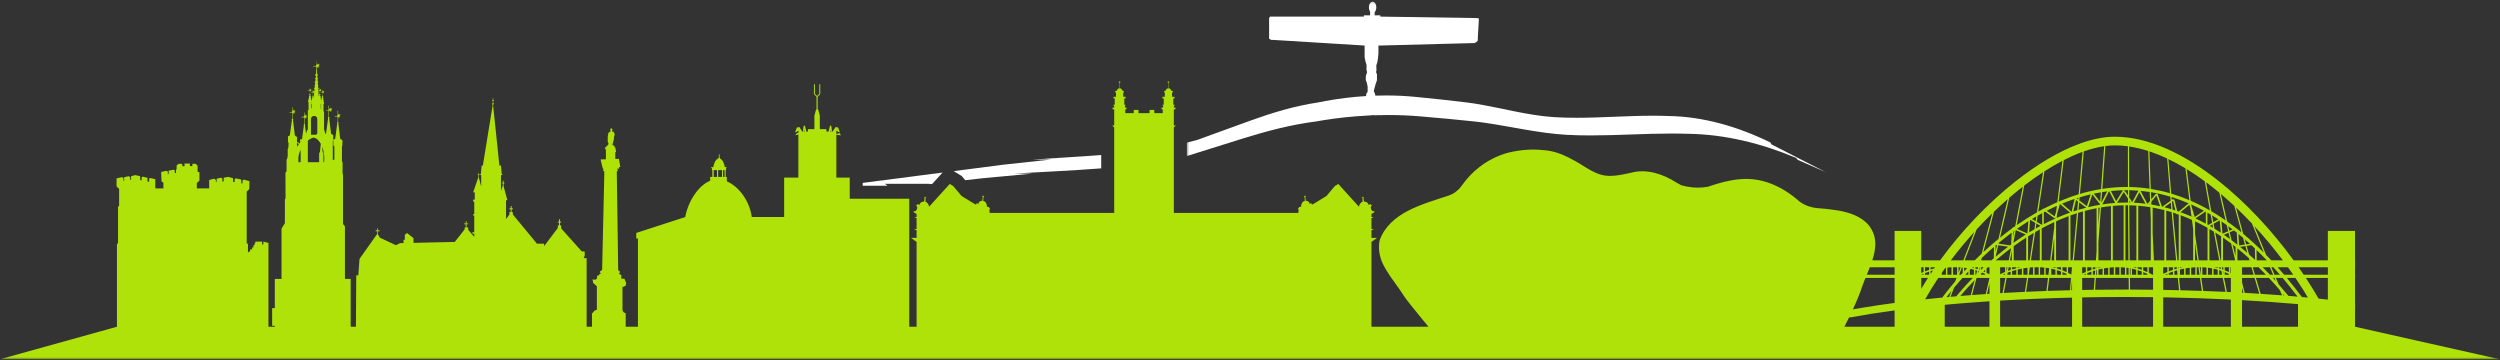 <?xml version="1.0" encoding="UTF-8" standalone="no"?>
<svg width="1083px" height="156px" viewBox="0 0 1083 156" version="1.1" xmlns="http://www.w3.org/2000/svg" xmlns:xlink="http://www.w3.org/1999/xlink">
    <rect x="0" y="0" width="1083" height="156" fill="#333333" stroke="none"/>
    <!-- Generator: Sketch 39.1 (31720) - http://www.bohemiancoding.com/sketch -->
    <title>Page 1</title>
    <desc>Created with Sketch.</desc>
    <defs>
        <polygon id="path-1" points="1082.818 130.43 1082.818 0.4 0 0.4 8.5832672e-20 130.43 1082.818 130.43"></polygon>
        <polygon id="path-3" points="277.413 0.191 0.431 0.191 0.431 74.171 277.413 74.171 277.413 0.191"></polygon>
    </defs>
    <g id="Page-1" stroke="none" stroke-width="1" fill="none" fill-rule="evenodd">
        <g>
            <g id="Group-3" transform="translate(0, 25.19)">
                <mask id="mask-2" fill="white">
                    <use xlink:href="#path-1"></use>
                </mask>
                <g id="Clip-2"></g>
                <path d="M129.183,36.958 C129.297,37.047 129.364,37.191 129.431,37.323 C129.152,37.655 128.88,38.002 128.654,38.357 L128.63,36.847 C128.824,36.833 129.016,36.829 129.183,36.958 L129.183,36.958 Z M130.141,39.921 C130.169,39.863 130.198,39.806 130.227,39.751 L130.227,45.074 L129.286,45.074 L129.286,43.319 C129.271,42.144 129.62,40.992 130.141,39.921 L130.141,39.921 Z M133.353,35.754 C134.118,35.11 134.95,34.611 135.794,34.417 C137.036,34.586 138.142,35.615 138.97,37.103 L138.566,40.917 L138.249,40.917 L138.249,45.074 L133.353,45.074 L133.353,35.754 Z M134.709,26.166 L135.012,25.481 L135.677,25.065 L136.257,25.065 L136.893,25.203 L137.281,25.702 L137.447,26.27 L137.447,32.627 C137.292,32.816 137.139,32.999 137.004,33.171 L134.709,33.171 L134.709,26.166 Z M134.709,19.841 L134.709,19.065 L134.764,19.065 L134.764,19.176 L134.85,19.176 L134.709,19.841 L134.957,19.841 L134.957,21.721 L134.709,21.707 L134.709,19.841 Z M134.957,18.4 L134.957,18.316 L135.033,18.316 L134.92,18.845 L134.845,18.4 L134.957,18.4 Z M135.854,17.457 L135.85,17.499 L135.843,17.457 L135.854,17.457 Z M135.618,14.999 L135.931,15.31 L135.79,14.805 C135.79,14.805 135.959,14.927 136.101,15.041 L135.884,17.167 L135.794,17.167 L135.696,16.584 L135.898,16.584 L135.898,16.376 L135.661,16.376 L135.618,16.118 L135.618,14.999 Z M136.135,14.695 L136.112,14.937 C136.048,14.821 135.993,14.715 135.993,14.715 L136.135,14.695 Z M136.178,14.279 L136.146,14.602 L135.993,14.53 L136.178,14.279 Z M138.175,16.682 L138.132,16.885 L138.116,16.682 L138.175,16.682 Z M138.436,14.11 L138.474,14.148 L138.474,15.276 L138.405,15.601 L138.194,15.601 L138.194,15.808 L138.361,15.808 L138.237,16.39 L138.095,16.39 L137.929,14.11 L138.436,14.11 Z M138.955,19.841 L139.097,19.841 L139.097,21.952 L138.955,21.945 L138.955,19.841 Z M138.955,19.176 L138.99,19.176 L138.955,19.342 L138.955,19.176 Z M139.154,18.4 L139.12,18.566 L139.091,18.4 L139.154,18.4 Z M140.406,45.074 L140.103,45.074 L140.103,40.917 L139.811,40.917 L139.517,38.251 C140.325,40.238 140.698,42.731 140.406,45.074 L140.406,45.074 Z M309.176,51.456 L310.599,51.456 L310.599,48.513 L309.176,48.513 L309.176,51.456 Z M311.106,51.456 L312.769,51.456 L312.769,48.513 L311.106,48.513 L311.106,51.456 Z M313.199,51.456 L313.877,51.456 L313.877,48.513 L313.199,48.513 L313.199,51.456 Z M348.451,31.162 L348.522,31.827 L348.064,31.827 L348.451,31.162 Z M359.798,31.162 L360.186,31.827 L359.725,31.827 L359.798,31.162 Z M801.008,112.31 L801.518,112.31 C807.406,111.218 813.838,110.206 820.741,109.286 L820.741,116.353 L798.991,116.353 C799.665,115.023 800.34,113.677 801.008,112.31 L801.008,112.31 Z M804.978,103.547 C805.361,102.606 805.732,101.658 806.086,100.706 C806.63,98.91 807.356,97.072 808.121,95.211 L820.741,95.211 L820.741,106.041 C815.93,106.677 811.338,107.358 806.995,108.08 C805.521,108.326 804.083,108.577 802.667,108.831 C803.472,107.094 804.249,105.333 804.978,103.547 L804.978,103.547 Z M810.008,90.585 L820.741,90.585 L820.741,93.824 L808.695,93.824 C809.139,92.749 809.588,91.667 810.008,90.585 L810.008,90.585 Z M832.283,95.211 L835.198,95.211 C835.107,95.349 835.015,95.486 834.927,95.623 C834.015,97.047 833.135,98.477 832.283,99.912 L832.283,95.211 Z M832.283,93.822 C832.583,93.685 832.913,93.539 833.272,93.389 L833.272,93.824 L832.283,93.824 L832.283,93.822 Z M832.283,90.585 L833.272,90.585 L833.272,92.637 C832.916,92.783 832.588,92.925 832.283,93.06 L832.283,90.585 Z M833.903,93.13 C834.45,92.915 835.048,92.692 835.696,92.472 L835.696,93.824 L833.903,93.824 L833.903,93.13 Z M833.903,90.585 L835.696,90.585 L835.696,91.739 C835.051,91.954 834.454,92.171 833.903,92.385 L833.903,90.585 Z M836.328,92.263 C836.66,92.157 837.007,92.053 837.361,91.951 C837.012,92.463 836.669,92.976 836.328,93.49 L836.328,92.263 Z M836.328,90.585 L838.121,90.585 L838.121,90.849 C838.071,90.92 838.022,90.991 837.974,91.062 C837.401,91.213 836.85,91.373 836.328,91.536 L836.328,90.585 Z M839.677,95.211 L847.56,95.211 L846.986,96.698 C844.156,100.004 842.244,102.532 841.374,103.72 C838.867,103.958 836.397,104.205 833.975,104.464 C835.682,101.443 837.532,98.431 839.514,95.451 C839.568,95.371 839.624,95.291 839.677,95.211 L839.677,95.211 Z M841.176,93.007 C841.68,92.279 842.194,91.555 842.711,90.833 C842.797,90.821 842.882,90.807 842.969,90.797 L842.969,93.824 L841.176,93.824 L841.176,93.007 Z M843.6,90.725 C844.185,90.665 844.783,90.618 845.391,90.588 L845.391,93.824 L843.6,93.824 L843.6,90.725 Z M855.262,75.3 L850.512,87.578 L845.098,87.578 C848.284,83.353 851.695,79.236 855.262,75.3 L855.262,75.3 Z M863.047,67.232 L858.449,84.702 C857.416,85.672 856.414,86.635 855.462,87.578 L851.087,87.578 L856.257,74.209 C858.47,71.809 860.738,69.477 863.047,67.232 L863.047,67.232 Z M869.725,61.081 L865.741,78.309 C863.413,80.213 861.22,82.13 859.184,84.014 L863.789,66.518 C865.742,64.64 867.724,62.825 869.725,61.081 L869.725,61.081 Z M876.264,55.691 L873.01,72.775 C872.76,72.952 872.507,73.127 872.26,73.303 L872.072,73.222 L871.933,73.54 L871.587,73.521 L871.574,73.799 C869.785,75.099 868.072,76.425 866.418,77.759 L870.412,60.486 C872.35,58.816 874.304,57.215 876.264,55.691 L876.264,55.691 Z M877.162,54.995 C879.785,52.988 882.419,51.121 885.04,49.414 L882.396,66.819 C879.339,68.547 876.416,70.401 873.642,72.331 L876.904,55.196 C876.988,55.129 877.076,55.06 877.162,54.995 L877.162,54.995 Z M893.433,44.485 L891.231,62.393 C890.46,62.729 889.693,63.073 888.936,63.428 C887.732,63.994 886.548,64.585 885.38,65.194 L885.236,65.091 L885.034,65.373 L884.688,65.373 L884.688,65.557 C884.118,65.862 883.551,66.17 882.99,66.482 L885.64,49.029 C888.258,47.345 890.863,45.824 893.433,44.485 L893.433,44.485 Z M897.732,42.392 C899.225,41.723 900.699,41.125 902.151,40.596 L900.475,58.968 C897.498,59.871 894.606,60.944 891.8,62.148 L894.008,44.184 C895.258,43.543 896.502,42.944 897.732,42.392 L897.732,42.392 Z M911.519,38.145 L910.178,56.707 C907.051,57.216 904,57.928 901.027,58.808 L902.707,40.394 C905.767,39.311 908.718,38.554 911.519,38.145 L911.519,38.145 Z M916.171,37.787 C918.023,37.787 919.902,37.923 921.803,38.181 C921.794,44.058 921.802,49.935 921.818,55.811 C921.608,55.808 921.398,55.806 921.19,55.806 C917.62,55.806 914.128,56.093 910.72,56.621 L912.061,38.067 C913.473,37.882 914.846,37.786 916.171,37.787 L916.171,37.787 Z M921.835,59.532 L920.564,57.558 L920.09,57.84 L920.369,57.385 L920.088,57.211 C920.455,57.204 920.82,57.192 921.19,57.192 C921.401,57.192 921.612,57.197 921.825,57.199 C921.828,57.976 921.832,58.755 921.835,59.532 L921.835,59.532 Z M921.847,62.544 C921.626,62.541 921.403,62.534 921.183,62.534 C919.814,62.534 918.458,62.575 917.114,62.657 L920.006,57.977 L921.841,60.827 C921.842,61.399 921.845,61.972 921.847,62.544 L921.847,62.544 Z M922.039,87.578 L920.731,87.578 L920.731,63.747 C920.882,63.746 921.031,63.739 921.183,63.739 C921.405,63.739 921.631,63.749 921.853,63.75 C921.892,71.694 921.953,79.635 922.039,87.578 L922.039,87.578 Z M922.113,93.824 L921.167,93.824 L921.167,90.791 C921.468,90.83 921.774,90.873 922.078,90.921 C922.09,91.889 922.101,92.856 922.113,93.824 L922.113,93.824 Z M922.192,100.249 C921.657,100.248 921.121,100.247 920.586,100.247 C916.2,100.247 911.856,100.277 907.56,100.334 L907.93,95.211 L922.13,95.211 C922.152,96.89 922.168,98.57 922.192,100.249 L922.192,100.249 Z M930.601,40.217 C930.781,45.664 930.977,51.113 931.187,56.56 C928.193,56.107 925.244,55.865 922.344,55.815 C922.32,49.962 922.307,44.108 922.31,38.255 C925.035,38.658 927.803,39.319 930.601,40.217 L930.601,40.217 Z M932.05,40.699 C934.293,41.479 936.55,42.41 938.813,43.475 C939.203,48.488 939.612,53.499 940.035,58.511 C937.229,57.698 934.454,57.081 931.715,56.643 C931.502,51.223 931.3,45.803 931.116,40.382 C931.428,40.485 931.738,40.59 932.05,40.699 L932.05,40.699 Z M946.721,47.725 C947.274,52.32 947.844,56.915 948.428,61.511 C945.787,60.386 943.169,59.443 940.579,58.669 C940.154,53.689 939.742,48.709 939.349,43.729 C941.803,44.907 944.266,46.245 946.721,47.725 L946.721,47.725 Z M955.081,53.315 C955.805,57.526 956.551,61.737 957.313,65.947 C954.518,64.342 951.744,62.946 948.995,61.752 C948.407,57.189 947.837,52.627 947.284,48.064 C949.894,49.661 952.499,51.419 955.081,53.315 L955.081,53.315 Z M960.67,57.663 C960.911,57.861 961.153,58.064 961.394,58.265 C962.286,62.265 963.198,66.266 964.129,70.266 C962.361,69.038 960.6,67.9 958.846,66.845 C958.536,66.659 958.228,66.479 957.919,66.299 C957.159,62.12 956.413,57.942 955.687,53.764 C957.359,55.007 959.022,56.308 960.67,57.663 L960.67,57.663 Z M967.91,64.021 C968.929,67.844 969.974,71.664 971.035,75.486 C970.558,75.097 970.085,74.711 969.611,74.336 L969.608,74.29 C969.558,74.268 969.511,74.243 969.462,74.219 C967.901,72.986 966.343,71.828 964.792,70.732 C963.863,66.762 962.949,62.79 962.058,58.819 C964.033,60.483 965.983,62.221 967.91,64.021 L967.91,64.021 Z M975.542,71.64 C977.213,75.84 978.933,80.041 980.674,84.24 C977.691,81.255 974.717,78.543 971.761,76.086 C970.705,72.295 969.661,68.502 968.643,64.711 C970.988,66.933 973.292,69.248 975.542,71.64 L975.542,71.64 Z M988.938,87.578 L983.915,87.578 C983.174,86.79 982.434,86.025 981.695,85.271 C979.947,81.088 978.229,76.906 976.553,72.723 C980.919,77.44 985.075,82.438 988.938,87.578 L988.938,87.578 Z M993.433,93.824 L989.49,93.824 C988.549,92.716 987.609,91.637 986.668,90.585 L991.15,90.585 C991.924,91.66 992.686,92.74 993.433,93.824 L993.433,93.824 Z M994.383,95.211 C995.489,96.847 996.566,98.488 997.603,100.135 C998.357,101.33 999.085,102.525 999.799,103.72 C998.931,103.638 998.049,103.559 997.17,103.48 C994.996,100.572 992.824,97.812 990.658,95.211 L994.383,95.211 Z M1008.425,90.585 L1008.425,93.824 L997.967,93.824 C997.24,92.74 996.501,91.66 995.748,90.585 L1008.425,90.585 Z M1008.425,104.6 C1007.1,104.454 1005.765,104.312 1004.416,104.174 C1002.813,101.395 1001.11,98.615 999.309,95.852 C999.17,95.638 999.028,95.424 998.887,95.211 L1008.425,95.211 L1008.425,104.6 Z M995.503,116.353 L971.257,116.353 L971.257,104.83 C979.671,105.298 987.781,105.876 995.503,106.557 L995.503,116.353 Z M972.507,80.755 L969.965,81.119 L969.708,76.19 C970.367,76.724 971.029,77.276 971.69,77.835 C971.962,78.809 972.233,79.781 972.507,80.755 L972.507,80.755 Z M973.052,80.677 C972.843,79.939 972.637,79.203 972.43,78.466 C973.178,79.109 973.926,79.766 974.674,80.443 L973.052,80.677 Z M973.529,84.367 C972.485,83.459 971.444,82.583 970.405,81.74 L972.691,81.413 C972.969,82.397 973.247,83.383 973.529,84.367 L973.529,84.367 Z M974.294,85.043 C973.94,83.807 973.587,82.571 973.239,81.334 L975.328,81.035 C975.826,81.49 976.325,81.956 976.824,82.426 L976.895,87.402 C976.028,86.59 975.159,85.809 974.294,85.043 L974.294,85.043 Z M978.413,90.585 C979.476,91.629 980.541,92.708 981.607,93.824 L976.847,93.824 C976.529,92.744 976.214,91.665 975.9,90.585 L978.413,90.585 Z M977.602,87.578 L977.536,83.105 C979.023,84.528 980.51,86.019 982.002,87.578 L977.602,87.578 Z M984.711,93.824 L983.335,93.824 C982.285,92.709 981.235,91.631 980.189,90.585 L983.336,90.585 C983.794,91.665 984.249,92.744 984.711,93.824 L984.711,93.824 Z M985.312,93.824 C984.849,92.744 984.392,91.665 983.934,90.585 L984.801,90.585 C985.755,91.637 986.71,92.714 987.666,93.824 L985.312,93.824 Z M984.626,95.211 L985.302,95.211 C985.509,95.694 985.722,96.175 985.93,96.657 C985.495,96.172 985.06,95.685 984.626,95.211 L984.626,95.211 Z M977.262,95.211 L982.915,95.211 C984.468,96.877 986.022,98.629 987.581,100.451 C987.915,101.219 988.244,101.987 988.581,102.755 C985.542,102.518 982.452,102.296 979.315,102.09 C978.619,99.798 977.94,97.505 977.262,95.211 L977.262,95.211 Z M974.947,87.3 C975.051,87.394 975.153,87.484 975.256,87.578 L975.029,87.578 C975.002,87.486 974.975,87.393 974.947,87.3 L974.947,87.3 Z M975.323,90.585 C975.636,91.665 975.95,92.744 976.268,93.824 L971.257,93.824 L971.257,90.585 L975.323,90.585 Z M971.822,101.637 C971.634,101.627 971.445,101.617 971.257,101.606 L971.257,99.432 C971.446,100.167 971.632,100.902 971.822,101.637 L971.822,101.637 Z M971.257,97.166 L971.257,95.211 L976.679,95.211 C977.353,97.492 978.025,99.772 978.712,102.053 C976.633,101.918 974.534,101.791 972.415,101.67 C972.026,100.169 971.641,98.668 971.257,97.166 L971.257,97.166 Z M989.58,102.834 C989.459,102.824 989.338,102.814 989.215,102.805 C989.086,102.512 988.961,102.219 988.832,101.925 C989.081,102.224 989.331,102.532 989.58,102.834 L989.58,102.834 Z M987.118,97.996 C986.715,97.068 986.304,96.14 985.904,95.211 L988.848,95.211 C990.998,97.755 993.151,100.461 995.308,103.312 C994.147,103.211 992.978,103.111 991.798,103.013 C991.639,102.999 991.48,102.987 991.321,102.975 C989.919,101.252 988.518,99.592 987.118,97.996 L987.118,97.996 Z M969.238,82.392 C970.877,83.71 972.521,85.116 974.172,86.598 C974.268,86.925 974.361,87.252 974.455,87.578 L969.238,87.578 L969.238,82.392 Z M968.428,85.89 C968.01,84.187 967.594,82.482 967.181,80.778 C967.598,81.096 968.014,81.419 968.428,81.748 L968.428,85.89 Z M963.005,87.578 L963.005,77.738 C964.163,78.538 965.327,79.379 966.493,80.259 C967.08,82.697 967.675,85.139 968.279,87.578 L963.005,87.578 Z M966.409,93.114 C966.335,93.076 966.258,93.034 966.182,92.997 L966.182,90.585 L966.409,90.585 L966.409,93.114 Z M963.759,91.93 L963.759,90.585 L965.55,90.585 L965.55,92.694 C964.952,92.415 964.355,92.162 963.759,91.93 L963.759,91.93 Z M965.55,93.463 L965.55,93.824 L963.759,93.824 L963.759,92.675 C964.355,92.914 964.952,93.177 965.55,93.463 L965.55,93.463 Z M966.409,101.354 C965.837,101.325 965.265,101.295 964.689,101.268 C964.274,99.249 963.865,97.23 963.459,95.211 L966.409,95.211 L966.409,101.354 Z M966.409,116.353 L937.09,116.353 L937.09,103.606 C947.172,103.778 956.973,104.107 966.409,104.575 L966.409,116.353 Z M932.532,75.815 L932.532,64.73 C934.21,65.027 935.905,65.392 937.611,65.83 L937.611,87.578 L933.083,87.578 C932.891,83.658 932.71,79.735 932.532,75.815 L932.532,75.815 Z M935.753,64.141 C934.493,63.862 933.24,63.622 931.995,63.418 C931.978,63.022 931.962,62.626 931.945,62.23 L934.173,59.53 L935.753,64.141 Z M936.728,64.366 C936.671,64.352 936.615,64.338 936.557,64.325 L934.637,58.721 L934.302,58.827 L934.026,58.617 L931.903,61.191 C931.86,60.149 931.815,59.105 931.774,58.063 C934.535,58.516 937.331,59.15 940.164,59.995 C940.213,60.591 940.268,61.187 940.319,61.783 L936.728,64.366 Z M937.605,64.579 L940.388,62.578 C940.47,63.525 940.552,64.47 940.635,65.417 C939.621,65.113 938.61,64.833 937.605,64.579 L937.605,64.579 Z M940.747,66.719 C941.358,73.672 941.992,80.625 942.664,87.578 L938.419,87.578 L938.419,66.042 C939.193,66.252 939.968,66.479 940.747,66.719 L940.747,66.719 Z M943.096,91.918 C943.158,92.553 943.222,93.188 943.284,93.824 L941.942,93.824 L941.942,92.263 C942.313,92.146 942.699,92.031 943.096,91.918 L943.096,91.918 Z M943.025,91.216 C942.655,91.32 942.291,91.427 941.942,91.536 L941.942,90.585 L942.963,90.585 C942.984,90.795 943.006,91.005 943.025,91.216 L943.025,91.216 Z M943.735,91.739 L943.735,92.679 C943.705,92.374 943.674,92.069 943.644,91.765 C943.675,91.757 943.704,91.747 943.735,91.739 L943.735,91.739 Z M943.574,91.065 C943.557,90.906 943.542,90.746 943.525,90.585 L943.735,90.585 L943.735,91.021 C943.682,91.036 943.628,91.05 943.574,91.065 L943.574,91.065 Z M941.187,65.581 C941.087,64.46 940.989,63.339 940.89,62.218 L941.365,61.876 L942.364,65.955 C941.971,65.827 941.578,65.703 941.187,65.581 L941.187,65.581 Z M942.703,67.348 L942.763,67.586 L943.106,67.509 L943.336,67.766 L943.507,67.624 C943.618,67.664 943.73,67.706 943.842,67.746 L943.842,87.578 L943.224,87.578 C942.549,80.684 941.913,73.791 941.303,66.896 C941.768,67.045 942.234,67.189 942.703,67.348 L942.703,67.348 Z M939.52,92.385 L939.52,90.585 L941.313,90.585 L941.313,91.739 C940.667,91.954 940.068,92.171 939.52,92.385 L939.52,92.385 Z M941.313,92.472 L941.313,93.824 L939.52,93.824 L939.52,93.13 C940.064,92.915 940.665,92.692 941.313,92.472 L941.313,92.472 Z M943.423,95.211 C943.6,96.984 943.769,98.756 943.949,100.527 C941.681,100.473 939.389,100.429 937.09,100.39 L937.09,95.211 L943.423,95.211 Z M938.888,93.389 L938.888,93.824 L937.896,93.824 C938.197,93.686 938.527,93.54 938.888,93.389 L938.888,93.389 Z M937.09,93.434 L937.09,90.585 L938.888,90.585 L938.888,92.637 C938.183,92.926 937.582,93.198 937.09,93.434 L937.09,93.434 Z M943.839,66.454 C943.609,66.373 943.381,66.296 943.151,66.218 L941.927,61.219 L941.584,61.296 L941.374,61.025 L940.819,61.423 C940.783,61.002 940.745,60.584 940.709,60.163 C943.161,60.916 945.635,61.819 948.135,62.893 L943.839,66.454 Z M949.35,68.64 C947.756,67.937 946.169,67.297 944.593,66.724 L948.438,63.538 L948.879,65.01 C949.036,66.22 949.193,67.43 949.35,68.64 L949.35,68.64 Z M950.759,68.822 L949.269,63.867 C949.245,63.699 949.226,63.531 949.204,63.363 C951.034,64.183 952.875,65.09 954.73,66.094 L950.759,68.822 Z M955.548,71.693 C954.056,70.878 952.569,70.124 951.089,69.428 L955.404,66.463 C955.451,66.49 955.501,66.516 955.548,66.543 L955.548,71.693 Z M956.309,73.522 L956.309,87.578 L952.488,87.578 C951.942,83.731 951.408,79.883 950.884,76.035 L950.884,70.684 C952.471,71.439 954.066,72.261 955.669,73.158 C955.883,73.277 956.095,73.4 956.309,73.522 L956.309,73.522 Z M958.291,71.314 L956.589,72.269 C956.503,72.221 956.417,72.171 956.333,72.124 C956.307,72.109 956.28,72.095 956.252,72.079 L956.252,66.941 C956.714,67.202 957.177,67.476 957.641,67.748 C957.857,68.937 958.072,70.125 958.291,71.314 L958.291,71.314 Z M958.788,71.035 C958.609,70.059 958.43,69.084 958.251,68.109 C959.154,68.653 960.059,69.222 960.966,69.812 L958.788,71.035 Z M959.319,73.873 C959.185,73.164 959.052,72.453 958.92,71.744 L961.58,70.251 L962.042,75.598 C961.132,74.999 960.225,74.426 959.319,73.873 L959.319,73.873 Z M962.196,87.578 L961.944,87.578 C961.156,83.556 960.382,79.532 959.625,75.51 C960.48,76.047 961.337,76.605 962.196,77.186 L962.196,87.578 Z M962.609,93.824 L961.336,93.824 L961.336,91.822 C961.646,91.918 961.959,92.018 962.274,92.123 C962.385,92.69 962.497,93.256 962.609,93.824 L962.609,93.824 Z M963.127,91.688 C962.994,91.64 962.862,91.597 962.728,91.55 C962.664,91.228 962.6,90.907 962.536,90.585 L963.127,90.585 L963.127,91.688 Z M962.886,92.341 C962.966,92.371 963.047,92.396 963.127,92.426 L963.127,93.55 C963.046,93.146 962.966,92.743 962.886,92.341 L962.886,92.341 Z M958.279,91.072 L958.279,93.824 L956.487,93.824 L956.487,90.791 C957.079,90.866 957.676,90.958 958.279,91.072 L958.279,91.072 Z M960.702,91.64 L960.702,93.824 L958.911,93.824 L958.911,91.201 C959.504,91.327 960.104,91.473 960.702,91.64 L960.702,91.64 Z M959.327,90.585 L960.702,90.585 L960.702,90.921 C960.242,90.796 959.785,90.687 959.327,90.585 L959.327,90.585 Z M961.967,90.585 C962.017,90.838 962.068,91.089 962.118,91.342 C961.857,91.256 961.596,91.172 961.336,91.096 L961.336,90.585 L961.967,90.585 Z M957.282,72.663 L958.423,72.023 C958.515,72.514 958.606,73.005 958.698,73.497 C958.225,73.213 957.753,72.935 957.282,72.663 L957.282,72.663 Z M958.999,75.124 C959.775,79.276 960.569,83.427 961.378,87.578 L957.118,87.578 L957.118,73.987 C957.744,74.354 958.372,74.735 958.999,75.124 L958.999,75.124 Z M954.063,93.824 L954.063,90.585 L954.09,90.585 C954.672,90.613 955.261,90.658 955.855,90.719 L955.855,93.824 L954.063,93.824 Z M953.591,95.211 L962.885,95.211 C963.287,97.221 963.695,99.23 964.104,101.241 C960.916,101.092 957.687,100.959 954.422,100.841 C954.142,98.966 953.865,97.088 953.591,95.211 L953.591,95.211 Z M952.922,90.585 L953.431,90.585 L953.431,93.824 L953.387,93.824 C953.231,92.744 953.076,91.665 952.922,90.585 L952.922,90.585 Z M953.021,95.211 C953.294,97.082 953.567,98.952 953.843,100.821 C950.768,100.714 947.662,100.62 944.524,100.542 C944.341,98.766 944.169,96.988 943.989,95.211 L953.021,95.211 Z M946.159,91.18 L946.159,93.824 L944.366,93.824 L944.366,91.578 C944.942,91.436 945.54,91.302 946.159,91.18 L946.159,91.18 Z M945.622,90.585 C945.193,90.673 944.773,90.764 944.366,90.861 L944.366,90.585 L945.622,90.585 Z M948.583,90.797 L948.583,93.824 L946.791,93.824 L946.791,91.065 C947.371,90.962 947.971,90.873 948.583,90.797 L948.583,90.797 Z M951.007,90.588 L951.007,93.824 L949.215,93.824 L949.215,90.725 C949.8,90.665 950.398,90.618 951.007,90.588 L951.007,90.588 Z M952.357,90.585 C952.512,91.665 952.663,92.744 952.82,93.824 L951.639,93.824 L951.639,90.585 L952.357,90.585 Z M950.884,87.578 L950.884,80.079 C951.227,82.579 951.575,85.078 951.928,87.578 L950.884,87.578 Z M949.829,68.168 L950.066,68.956 C950.019,68.935 949.973,68.916 949.927,68.894 C949.894,68.653 949.86,68.41 949.829,68.168 L949.829,68.168 Z M950.077,74.125 L950.077,87.578 L944.652,87.578 L944.652,68.039 C946.27,68.641 947.9,69.315 949.539,70.059 C949.716,71.414 949.895,72.769 950.077,74.125 L950.077,74.125 Z M962.783,76.028 L962.328,70.715 C963.086,71.227 963.846,71.755 964.606,72.3 C964.814,73.197 965.025,74.093 965.237,74.989 L962.783,76.028 Z M965.397,75.661 C965.611,76.569 965.828,77.477 966.044,78.383 C965.16,77.737 964.277,77.11 963.396,76.508 L965.397,75.661 Z M967.772,74.655 C968.171,74.965 968.571,75.279 968.972,75.598 L969.245,80.812 C968.404,80.149 967.565,79.509 966.727,78.887 C966.45,77.74 966.176,76.593 965.903,75.446 L967.772,74.655 Z M965.743,74.775 C965.585,74.112 965.431,73.449 965.274,72.785 C965.898,73.239 966.523,73.702 967.149,74.179 L965.743,74.775 Z M932.705,93.824 L932.418,93.824 C931.899,93.532 931.38,93.252 930.863,92.997 L930.863,90.585 L932.675,90.585 C932.687,90.777 932.696,90.968 932.705,91.159 L932.705,93.824 Z M932.705,100.324 C929.416,100.283 926.101,100.257 922.76,100.25 C922.735,98.57 922.719,96.891 922.695,95.211 L932.705,95.211 L932.705,100.324 Z M923.681,62.397 L922.367,60.359 C922.363,59.308 922.355,58.255 922.351,57.204 C923.682,57.229 925.021,57.294 926.371,57.4 L923.681,62.397 Z M922.379,62.551 C922.377,62.252 922.374,61.955 922.374,61.657 L922.956,62.56 C922.764,62.554 922.572,62.555 922.379,62.551 L922.379,62.551 Z M922.959,91.072 L922.959,93.824 L922.677,93.824 C922.664,92.888 922.653,91.952 922.639,91.017 C922.747,91.036 922.852,91.052 922.959,91.072 L922.959,91.072 Z M922.594,87.578 C922.5,79.64 922.432,71.7 922.386,63.76 C923.415,63.779 924.449,63.813 925.49,63.883 L925.49,87.578 L922.594,87.578 Z M925.383,91.64 L925.383,93.824 L923.59,93.824 L923.59,91.201 C924.184,91.327 924.781,91.473 925.383,91.64 L925.383,91.64 Z M924.008,90.585 L925.383,90.585 L925.383,90.921 C924.922,90.796 924.462,90.687 924.008,90.585 L924.008,90.585 Z M929.419,63.044 C927.716,62.833 926.03,62.689 924.36,62.61 L926.787,58.1 L929.419,63.044 Z M930.281,63.158 C930.276,63.158 930.273,63.158 930.269,63.157 L927.246,57.476 C928.569,57.601 929.902,57.767 931.243,57.976 C931.293,59.252 931.347,60.528 931.397,61.805 L930.281,63.158 Z M931.085,63.274 L931.44,62.844 C931.445,63.008 931.452,63.17 931.459,63.332 C931.334,63.314 931.21,63.293 931.085,63.274 L931.085,63.274 Z M927.806,92.426 L927.806,93.824 L926.015,93.824 L926.015,91.822 C926.608,92.003 927.207,92.201 927.806,92.426 L927.806,92.426 Z M926.015,91.096 L926.015,90.585 L927.806,90.585 L927.806,91.688 C927.207,91.47 926.608,91.271 926.015,91.096 L926.015,91.096 Z M926.299,87.578 L926.299,63.939 C928.018,64.075 929.756,64.282 931.507,64.561 C931.581,66.354 931.647,68.146 931.725,69.938 L931.725,87.578 L926.299,87.578 Z M930.231,93.463 L930.231,93.824 L928.438,93.824 L928.438,92.675 C929.034,92.914 929.632,93.177 930.231,93.463 L930.231,93.463 Z M928.438,91.93 L928.438,90.585 L930.231,90.585 L930.231,92.694 C929.632,92.415 929.034,92.162 928.438,91.93 L928.438,91.93 Z M932.705,116.353 L902.002,116.353 L902.002,103.642 C908.098,103.524 914.299,103.464 920.586,103.464 C924.664,103.464 928.704,103.492 932.705,103.542 L932.705,116.353 Z M903.757,64.768 C902.626,65.058 901.505,65.373 900.396,65.708 L900.692,62.472 L903.757,64.768 Z M904.011,64.092 L900.766,61.66 L900.89,60.295 C902.466,59.819 904.061,59.388 905.68,59.013 L904.011,64.092 Z M908.23,91.072 L908.265,90.585 L908.414,90.585 L908.414,91.021 C908.352,91.038 908.293,91.055 908.23,91.072 L908.23,91.072 Z M908.177,91.806 C908.257,91.784 908.332,91.762 908.414,91.739 L908.414,93.824 L908.032,93.824 L908.177,91.806 Z M903.156,87.578 L903.156,66.181 C904.823,65.733 906.516,65.339 908.236,65.005 L908.236,83.581 L907.946,87.578 L903.156,87.578 Z M906.622,91.536 L906.622,90.585 L907.728,90.585 L907.683,91.222 C907.319,91.325 906.964,91.428 906.622,91.536 L906.622,91.536 Z M906.622,93.824 L906.622,92.263 C906.948,92.16 907.284,92.058 907.629,91.959 L907.494,93.824 L906.622,93.824 Z M904.197,92.385 L904.197,90.585 L905.99,90.585 L905.99,91.739 C905.346,91.954 904.747,92.171 904.197,92.385 L904.197,92.385 Z M905.99,92.472 L905.99,93.824 L904.197,93.824 L904.197,93.13 C904.742,92.915 905.342,92.692 905.99,92.472 L905.99,92.472 Z M907.393,95.211 L907.023,100.341 C905.341,100.364 903.667,100.393 902.002,100.425 L902.002,95.211 L907.393,95.211 Z M903.568,93.389 L903.568,93.824 L902.576,93.824 C902.876,93.686 903.206,93.54 903.568,93.389 L903.568,93.389 Z M902.002,93.326 L902.002,90.585 L903.568,90.585 L903.568,92.637 C902.969,92.881 902.448,93.115 902.002,93.326 L902.002,93.326 Z M909.706,63.222 L909.684,63.518 C907.959,63.809 906.259,64.16 904.584,64.566 L906.4,59.042 L909.706,63.222 Z M909.78,62.199 L907.022,58.71 C908.032,58.494 909.048,58.302 910.074,58.131 L909.78,62.199 Z M909.042,72.404 L909.042,64.855 C909.225,64.821 909.412,64.792 909.594,64.76 L909.042,72.404 Z M909.047,90.861 L909.047,90.585 L910.301,90.585 C909.875,90.673 909.452,90.764 909.047,90.861 L909.047,90.861 Z M910.839,91.18 L910.839,93.824 L909.047,93.824 L909.047,91.578 C909.622,91.436 910.219,91.302 910.839,91.18 L910.839,91.18 Z M913.262,90.797 L913.262,93.824 L911.471,93.824 L911.471,91.065 C912.052,90.962 912.649,90.873 913.262,90.797 L913.262,90.797 Z M914.468,64.087 L914.468,87.578 L909.042,87.578 L909.042,79.825 L910.138,64.666 C911.565,64.429 913.009,64.235 914.468,64.087 L914.468,64.087 Z M910.282,62.675 L910.617,58.044 C911.345,57.928 912.073,57.819 912.808,57.726 L910.282,62.675 Z M914.426,57.545 C916.152,57.369 917.896,57.259 919.66,57.218 L916.716,61.983 L914.426,57.545 Z M916.317,62.717 C914.425,62.854 912.556,63.065 910.715,63.348 L913.633,57.632 C913.651,57.63 913.668,57.628 913.688,57.627 L916.317,62.717 Z M915.687,90.588 L915.687,93.824 L913.896,93.824 L913.896,90.725 C914.48,90.665 915.077,90.618 915.687,90.588 L915.687,90.588 Z M916.318,93.824 L918.111,93.824 L918.111,90.585 L916.318,90.585 L916.318,93.824 Z M920.534,90.719 L920.534,93.824 L918.743,93.824 L918.743,90.585 L918.769,90.585 C919.351,90.613 919.94,90.658 920.534,90.719 L920.534,90.719 Z M919.964,87.578 L915.276,87.578 L915.276,64.004 C916.822,63.867 918.387,63.786 919.964,63.757 L919.964,87.578 Z M900.278,67.013 C900.964,66.8 901.653,66.592 902.348,66.398 L902.348,87.578 L898.401,87.578 L900.278,67.013 Z M896.923,87.578 L896.923,68.136 C897.848,67.803 898.781,67.486 899.723,67.185 L897.864,87.578 L896.923,87.578 Z M897.615,100.52 C897.483,100.524 897.35,100.525 897.218,100.528 L897.615,96.185 L897.615,100.52 Z M897.615,116.353 L866.45,116.353 L866.45,105.028 C876.416,104.431 886.841,103.995 897.615,103.737 L897.615,116.353 Z M868.809,84.112 C869.585,83.503 870.386,82.895 871.199,82.289 L870.191,87.578 L864.577,87.578 C865.921,86.43 867.331,85.27 868.809,84.112 L868.809,84.112 Z M871.226,80.729 C871.055,80.853 870.885,80.978 870.715,81.103 L865.814,80.369 L865.907,79.966 C867.684,78.493 869.542,77.026 871.484,75.589 L871.226,80.729 Z M871.528,87.578 L870.736,87.578 L871.528,83.416 L871.528,87.578 Z M869.28,92.363 C869.262,92.371 869.241,92.378 869.225,92.385 L869.225,90.585 L869.619,90.585 L869.28,92.363 Z M869.866,92.145 L870.162,90.585 L871.017,90.585 L871.017,91.739 C870.613,91.874 870.233,92.009 869.866,92.145 L869.866,92.145 Z M871.017,92.472 L871.017,93.824 L869.547,93.824 L869.714,92.943 C870.126,92.786 870.553,92.628 871.017,92.472 L871.017,92.472 Z M868.737,95.211 L867.494,101.743 C867.144,101.763 866.797,101.785 866.45,101.806 L866.45,95.211 L868.737,95.211 Z M868.593,93.389 L868.593,93.824 L867.602,93.824 C867.901,93.686 868.232,93.54 868.593,93.389 L868.593,93.389 Z M866.45,93.603 L866.45,90.585 L868.593,90.585 L868.593,92.637 C867.714,92.997 866.994,93.333 866.45,93.603 L866.45,93.603 Z M878.087,95.211 L877.171,101.235 C874.091,101.379 871.048,101.538 868.044,101.711 L869.284,95.211 L878.087,95.211 Z M873.44,91.739 L873.44,93.824 L871.649,93.824 L871.649,92.263 C872.213,92.083 872.813,91.908 873.44,91.739 L873.44,91.739 Z M873.44,90.585 L873.44,91.021 C872.814,91.185 872.217,91.359 871.649,91.536 L871.649,90.585 L873.44,90.585 Z M872.07,77.714 L872.205,75.056 C872.347,74.952 872.49,74.848 872.635,74.745 L872.07,77.714 Z M877.556,76.401 C875.691,77.587 873.896,78.808 872.171,80.045 L873.229,74.491 L877.556,76.401 Z M878.266,75.955 L878.264,75.955 L873.736,73.956 C875.343,72.823 876.999,71.716 878.702,70.641 L878.266,75.955 Z M881.049,75.701 L879.245,87.578 L878.57,87.578 L878.57,77.218 C879.384,76.705 880.211,76.198 881.049,75.701 L881.049,75.701 Z M881.708,71.356 L881.287,74.135 C880.513,74.584 879.749,75.039 878.997,75.499 L879.434,70.182 C879.478,70.156 879.521,70.129 879.565,70.101 L881.708,71.356 Z M881.821,70.619 L880.235,69.692 C880.862,69.312 881.495,68.939 882.132,68.569 L881.821,70.619 Z M883.927,72.654 C883.236,73.029 882.556,73.414 881.879,73.799 L882.206,71.647 L883.927,72.654 Z M884.688,72.246 C884.674,72.254 884.659,72.262 884.644,72.27 L882.319,70.909 L882.725,68.228 C883.375,67.857 884.027,67.489 884.688,67.13 L884.688,72.246 Z M889.881,71.035 L889.881,73.367 L888.136,87.578 L884.457,87.578 L884.457,73.763 C886.217,72.806 888.026,71.893 889.881,71.035 L889.881,71.035 Z M890.084,69.419 L890.286,69.135 L890.398,69.169 L890.359,69.477 C888.662,70.237 887,71.041 885.381,71.884 L885.381,66.765 C885.571,66.661 885.764,66.561 885.956,66.461 L890.084,69.419 Z M890.756,66.26 L890.089,68.569 L886.645,66.102 C887.738,65.54 888.849,64.996 889.972,64.474 C890.324,64.312 890.679,64.155 891.033,63.998 L890.756,66.26 Z M895.888,92.997 L895.888,90.585 L897.589,90.585 L897.301,93.744 C896.829,93.482 896.359,93.228 895.888,92.997 L895.888,92.997 Z M892.832,92.426 L892.832,93.824 L891.041,93.824 L891.041,91.822 C891.635,92.003 892.232,92.201 892.832,92.426 L892.832,92.426 Z M891.041,91.096 L891.041,90.585 L892.832,90.585 L892.832,91.688 C892.232,91.47 891.635,91.271 891.041,91.096 L891.041,91.096 Z M890.69,87.578 L890.69,71.182 L890.758,70.635 C891.183,70.442 891.611,70.251 892.043,70.065 C893.377,69.489 894.737,68.948 896.113,68.434 L896.113,87.578 L890.69,87.578 Z M895.256,93.463 L895.256,93.824 L893.466,93.824 L893.466,92.675 C894.06,92.914 894.658,93.177 895.256,93.463 L895.256,93.463 Z M893.466,91.93 L893.466,90.585 L895.256,90.585 L895.256,92.694 C894.658,92.415 894.06,92.162 893.466,91.93 L893.466,91.93 Z M890.408,91.64 L890.408,93.824 L888.617,93.824 L888.617,91.201 C889.209,91.327 889.807,91.473 890.408,91.64 L890.408,91.64 Z M890.408,90.585 L890.408,90.921 C889.946,90.796 889.489,90.687 889.033,90.585 L890.408,90.585 Z M889.881,87.578 L888.676,87.578 L889.881,77.757 L889.881,87.578 Z M887.908,93.824 L887.984,93.196 L887.984,93.824 L887.908,93.824 Z M887.738,95.211 L897.167,95.211 L896.682,100.541 C893.435,100.622 890.224,100.72 887.046,100.831 L887.738,95.211 Z M886.191,93.824 L886.191,90.791 C886.695,90.855 887.202,90.935 887.712,91.025 L887.368,93.824 L886.191,93.824 Z M883.768,93.824 L883.768,90.585 L883.795,90.585 C884.377,90.613 884.966,90.658 885.56,90.719 L885.56,93.824 L883.768,93.824 Z M880.713,90.588 L880.713,93.824 L878.921,93.824 L878.921,93.287 L879.315,90.689 C879.774,90.648 880.24,90.611 880.713,90.588 L880.713,90.588 Z M881.344,93.824 L883.137,93.824 L883.137,90.585 L881.344,90.585 L881.344,93.824 Z M879.787,87.578 L881.642,75.358 C882.306,74.97 882.969,74.582 883.65,74.206 L883.65,87.578 L879.787,87.578 Z M878.629,95.211 L887.198,95.211 L886.505,100.851 C883.544,100.957 880.615,101.077 877.718,101.211 L878.629,95.211 Z M876.497,91.065 C877.076,90.962 877.675,90.873 878.289,90.797 L878.289,93.824 L876.497,93.824 L876.497,91.065 Z M872.338,87.578 L872.338,81.449 C874.072,80.187 875.881,78.942 877.762,77.733 L877.762,87.578 L872.338,87.578 Z M874.073,90.861 L874.073,90.585 L875.326,90.585 C874.899,90.673 874.479,90.764 874.073,90.861 L874.073,90.861 Z M875.865,91.18 L875.865,93.824 L874.073,93.824 L874.073,91.578 C874.649,91.436 875.244,91.302 875.865,91.18 L875.865,91.18 Z M896.731,66.917 C894.804,67.603 892.916,68.349 891.074,69.155 C891.026,69.176 890.979,69.198 890.932,69.219 L891.16,67.356 L892.288,63.447 C892.382,63.406 892.479,63.365 892.575,63.324 L896.731,66.917 Z M897.408,66.585 L893.288,63.024 C895.066,62.285 896.879,61.604 898.724,60.986 L897.408,66.585 Z M899.518,60.723 C899.79,60.635 900.064,60.552 900.338,60.468 L900.264,61.282 L899.518,60.723 Z M900.189,62.093 L899.843,65.877 C899.28,66.053 898.717,66.232 898.16,66.418 L899.328,61.448 L900.189,62.093 Z M865.657,81.048 L869.934,81.688 C868.026,83.125 866.216,84.573 864.51,86.007 L865.657,81.048 Z M864.44,83.934 L864.479,81.163 C864.576,81.08 864.671,80.998 864.769,80.915 L865.125,80.969 L864.44,83.934 Z M863.708,86.685 C863.359,86.985 863.014,87.281 862.674,87.578 L858.246,87.578 L858.517,86.545 C860.165,84.972 861.916,83.37 863.777,81.761 L863.708,86.685 Z M861.833,93.658 C861.412,93.427 860.989,93.204 860.567,92.997 L860.567,91.147 C860.769,90.96 860.971,90.773 861.178,90.585 L861.833,90.585 L861.833,93.658 Z M861.833,102.095 C861.48,102.117 861.125,102.14 860.774,102.163 L861.833,97.585 L861.833,102.095 Z M844.377,103.442 C843.993,103.477 843.614,103.512 843.231,103.548 C843.786,102.814 844.515,101.873 845.417,100.749 L844.377,103.442 Z M855.087,91.64 L855.087,93.824 L853.295,93.824 L853.295,91.774 C853.444,91.617 853.592,91.461 853.745,91.304 C854.191,91.405 854.638,91.514 855.087,91.64 L855.087,91.64 Z M855.087,90.921 C854.825,90.851 854.566,90.785 854.307,90.72 C854.35,90.676 854.393,90.631 854.437,90.585 L855.087,90.585 L855.087,90.921 Z M853.722,102.669 C852.206,102.784 850.704,102.903 849.215,103.026 C850.605,101.361 852.704,98.962 855.436,96.153 L853.722,102.669 Z M858.7,92.909 C859.111,93.083 859.522,93.266 859.936,93.463 L859.936,93.824 L858.143,93.824 L858.143,93.445 C858.327,93.267 858.513,93.088 858.7,92.909 L858.7,92.909 Z M859.936,91.733 L859.936,92.694 C859.705,92.585 859.477,92.486 859.246,92.386 C859.475,92.169 859.701,91.952 859.936,91.733 L859.936,91.733 Z M858.435,91.433 C858.337,91.526 858.241,91.619 858.143,91.712 L858.143,90.585 L859.338,90.585 C859.035,90.87 858.731,91.153 858.435,91.433 L858.435,91.433 Z M856.193,95.381 C856.248,95.324 856.302,95.269 856.359,95.211 L861.832,95.211 L860.216,102.201 C858.219,102.335 856.243,102.476 854.286,102.624 L856.193,95.381 Z M856.509,92.075 L856.073,93.729 C856.043,93.761 856.01,93.792 855.978,93.824 L855.721,93.824 L855.721,91.822 C855.983,91.903 856.247,91.987 856.509,92.075 L856.509,92.075 Z M856.687,91.402 C856.364,91.294 856.041,91.19 855.721,91.096 L855.721,90.585 L856.9,90.585 L856.687,91.402 Z M857.43,92.398 C857.223,92.597 857.022,92.795 856.82,92.993 L857.017,92.25 C857.155,92.3 857.292,92.346 857.43,92.398 L857.43,92.398 Z M857.441,87.578 C857.551,87.472 857.667,87.363 857.778,87.255 L857.691,87.578 L857.441,87.578 Z M857.454,90.585 L857.512,90.585 L857.512,91.688 C857.406,91.65 857.299,91.615 857.193,91.578 L857.454,90.585 Z M852.663,92.441 L852.663,93.824 L851.383,93.824 C851.799,93.37 852.223,92.911 852.663,92.441 L852.663,92.441 Z M850.873,92.331 L850.873,90.791 C851.29,90.844 851.712,90.909 852.136,90.982 C851.703,91.437 851.281,91.888 850.873,92.331 L850.873,92.331 Z M849.885,90.687 C850.003,90.699 850.121,90.706 850.241,90.719 L850.241,93.017 C849.992,93.29 849.748,93.558 849.508,93.824 L848.671,93.824 L849.885,90.687 Z M848.448,92.917 L848.448,90.585 L848.476,90.585 C848.758,90.599 849.043,90.617 849.33,90.638 L848.448,92.917 Z M848.023,95.498 L848.134,95.211 L848.274,95.211 C848.189,95.309 848.108,95.402 848.023,95.498 L848.023,95.498 Z M846.024,93.824 L847.816,93.824 L847.816,90.585 L846.024,90.585 L846.024,93.824 Z M850.127,95.211 L854.605,95.211 C851.252,98.65 848.825,101.5 847.458,103.177 C846.629,103.247 845.793,103.316 844.971,103.39 L846.507,99.418 C847.548,98.159 848.754,96.746 850.127,95.211 L850.127,95.211 Z M861.833,116.353 L842.458,116.353 L842.458,106.849 C844.814,106.629 847.208,106.419 849.638,106.218 C853.611,105.89 857.679,105.589 861.833,105.317 L861.833,116.353 Z M51.133,64.177 L51.133,80.347 L50.659,80.347 L50.659,116.353 L-0,130.43 L1082.819,130.43 L1020.198,116.353 L1020.198,109.254 C1020.205,109.256 1020.213,109.257 1020.22,109.258 L1020.22,106.015 C1020.213,106.013 1020.205,106.012 1020.198,106.012 L1020.198,95.211 L1020.22,95.211 L1020.22,93.824 L1020.198,93.824 L1020.198,90.585 L1020.22,90.585 L1020.22,87.578 L1020.198,87.578 L1020.198,74.858 L1008.425,74.858 L1008.425,87.578 L993.599,87.578 C984.2,74.68 972.948,62.555 960.982,53.098 C953.731,47.37 946.217,42.62 938.672,39.287 C931.129,35.956 923.544,34.036 916.171,34.035 C911.428,34.036 906.374,35.086 901.15,36.965 C892.007,40.258 882.315,46.099 872.86,53.592 C861.118,62.909 849.758,74.788 840.44,87.578 L832.283,87.578 L832.283,74.858 L820.741,74.858 L820.741,87.578 L811.091,87.578 C812.842,82.169 813.329,76.801 809.177,71.958 C808.378,71.095 807.483,70.345 806.515,69.694 C802.643,67.087 797.62,66.045 792.955,65.526 C791.349,65.311 789.752,65.161 788.173,65.051 C787.587,65.015 787.003,64.955 786.423,64.867 C783.524,64.429 780.734,63.326 778.556,61.26 C778.075,60.852 777.584,60.451 777.081,60.06 C772.56,56.537 767.211,53.777 761.494,52.752 C760.684,52.607 759.877,52.501 759.07,52.431 C752.61,51.863 746.186,53.552 739.925,55.692 C739.286,55.815 738.643,55.909 737.996,55.976 C734.761,56.312 731.451,55.97 728.312,55.058 C728.312,55.058 727.256,54.474 726.206,53.893 C720.447,50.172 713.239,47.763 706.425,49.682 C705.705,49.827 704.981,49.981 704.254,50.131 C701.347,50.734 698.386,51.278 695.327,50.868 C694.593,50.764 693.876,50.597 693.175,50.382 C688.964,49.087 685.27,46.001 681.307,43.996 C680.653,43.633 679.992,43.285 679.326,42.953 C675.992,41.3 672.493,40.087 668.66,39.851 C667.977,39.775 667.292,39.717 666.604,39.677 C661.798,39.393 656.901,39.979 652.355,41.22 C651.583,41.453 650.831,41.71 650.089,41.991 C643.417,44.522 637.581,49.076 633.41,54.986 C633.004,55.496 632.603,56.006 632.203,56.517 C631.821,56.9 631.425,57.255 631.012,57.581 C630.018,58.486 628.708,59.144 627.397,59.581 C616.259,63.301 602.06,66.802 597.662,78.901 C597.529,79.53 597.444,80.172 597.401,80.823 C597.27,82.773 597.526,84.79 598.123,86.722 C598.363,87.496 598.657,88.255 599.003,88.997 C600.913,92.938 603.661,96.446 606.184,100.03 C606.544,100.541 606.899,101.056 607.248,101.577 C609.705,105.537 612.763,108.82 615.603,112.466 C615.93,112.861 616.259,113.257 616.576,113.64 C617.462,114.709 618.276,115.691 618.826,116.353 L594.114,116.353 L594.114,79.606 L596.513,77.857 L594.114,77.857 L594.114,74.566 L595.201,74.022 L594.114,74.022 L594.114,69.257 L595.201,68.811 L594.114,68.811 L594.114,67.474 L594.971,67.055 L595.571,66.292 L594.558,66.292 L594.313,65.919 L594,65.605 L593.799,64.402 L594.257,63.973 L594.285,63.687 L594,63.687 L593.772,63.286 L593.342,63.286 L592.915,63.601 L592.513,62.828 L591.972,62.312 L591.2,62.169 L590.881,62.169 L590.599,60.337 L590.943,60.079 L590.285,60.079 L589.827,60.366 L590.257,60.395 L590.257,62.245 L589.8,62.397 L589.257,63 L588.884,63.601 L588.713,64.374 L579.741,54.497 L578.256,55.414 L574.626,59.707 L568.699,63.342 L568.225,63.342 L568.225,62.913 L567.625,62.913 L567.282,63.342 L567.282,62.713 L566.827,62.14 L566.197,61.826 L565.638,61.826 L565.453,59.994 L565.854,59.622 L565.112,59.622 L564.74,60.079 L565.14,60.022 L565.245,61.848 L564.712,62.026 L564.082,62.584 L563.882,63.085 L563.654,63.687 L563.654,64.345 L562.854,64.489 L562.654,64.631 L562.654,65.004 L562.196,65.004 L562.568,65.633 L562.457,67.055 L508.505,67.055 L508.505,30.057 L509.381,29.151 L508.505,29.151 L508.505,26.365 L508.505,23.808 L508.505,22.166 L509.191,22.166 L509.191,21.403 L508.505,21.403 L508.505,20.601 L508.791,20.601 L508.791,20.143 L508.276,20.143 L508.276,17.423 L508.791,17.423 L508.791,16.737 L507.734,16.737 L507.734,14.819 L508.143,14.819 L508.143,14.446 L508.143,14.275 L507.626,14.275 L506.762,13.13 L506.248,13.13 L506.248,10.553 L506.505,10.553 L506.505,10.123 L505.848,10.123 L505.848,10.553 L506.105,10.553 L506.105,13.13 L505.562,13.13 L504.699,14.275 L504.275,14.275 L504.275,14.819 L504.591,14.819 L504.591,16.737 L503.533,16.737 L503.533,17.423 L504.134,17.423 L504.134,20.143 L503.705,20.143 L503.705,20.601 L503.857,20.601 L503.857,21.403 L503.172,21.403 L503.172,22.166 L503.705,22.166 L503.705,23.808 L500.047,23.808 L500.047,22.433 L497.99,22.433 L497.99,23.808 L495.818,23.808 L495.361,23.808 L493.189,23.808 L493.189,22.433 L491.131,22.433 L491.131,23.808 L487.474,23.808 L487.474,22.166 L488.008,22.166 L488.008,21.403 L487.322,21.403 L487.322,20.601 L487.474,20.601 L487.474,20.143 L487.046,20.143 L487.046,17.423 L487.647,17.423 L487.647,16.737 L486.589,16.737 L486.589,14.819 L486.903,14.819 L486.903,14.275 L486.48,14.275 L485.617,13.13 L485.074,13.13 L485.074,10.553 L485.33,10.553 L485.33,10.123 L484.674,10.123 L484.674,10.553 L484.932,10.553 L484.932,13.13 L484.417,13.13 L483.553,14.275 L483.036,14.275 L483.036,14.446 L483.036,14.819 L483.446,14.819 L483.446,16.737 L482.388,16.737 L482.388,17.423 L482.903,17.423 L482.903,20.143 L482.388,20.143 L482.388,20.601 L482.674,20.601 L482.674,21.403 L481.988,21.403 L481.988,22.166 L482.674,22.166 L482.674,23.808 L482.674,26.365 L482.674,29.151 L481.797,29.151 L482.674,30.057 L482.674,67.055 L428.722,67.055 L428.611,65.633 L428.982,65.004 L428.525,65.004 L428.525,64.631 L428.325,64.489 L427.525,64.345 L427.525,63.687 L427.298,63.085 L427.097,62.584 L426.468,62.026 L425.935,61.848 L426.04,60.022 L426.439,60.079 L426.068,59.622 L425.325,59.622 L425.724,59.994 L425.54,61.826 L424.982,61.826 L424.354,62.14 L423.896,62.713 L423.896,63.342 L423.554,62.913 L422.953,62.913 L422.953,63.342 L422.48,63.342 L416.553,59.707 L412.924,55.414 L411.438,54.497 L402.466,64.374 L402.295,63.601 L401.924,63 L401.38,62.397 L400.922,62.245 L400.922,60.395 L401.351,60.366 L400.894,60.079 L400.237,60.079 L400.58,60.337 L400.298,62.169 L399.979,62.169 L399.208,62.312 L398.666,62.828 L398.265,63.601 L397.837,63.286 L397.407,63.286 L397.18,63.687 L396.894,63.687 L396.922,63.973 L397.379,64.402 L397.18,65.605 L396.865,65.919 L396.623,66.292 L395.608,66.292 L396.208,67.055 L397.065,67.474 L397.065,68.811 L395.979,68.811 L397.065,69.257 L397.065,74.022 L395.979,74.022 L397.065,74.566 L397.065,77.857 L394.666,77.857 L397.065,79.606 L397.065,116.353 L393.884,116.353 L393.884,60.916 L368.104,60.916 L368.104,51.745 L362.314,51.745 L362.314,33.154 L364.289,33.446 L363.795,32.545 L362.314,32.807 L362.314,31.827 L362.288,31.827 L362.403,31.422 L363.437,32.096 L363.795,32.096 L363.392,30.962 L363.077,30.073 L362,29.826 L360.655,31.827 L360.447,31.827 L360.278,30.576 L360.125,29.444 L359.601,29.129 L358.908,31.827 L358.006,31.827 L358.006,30.747 L355.134,30.747 L355.134,24.902 L354.461,22.251 L354.214,22.251 L354.214,16.713 L355.277,15.649 L355.134,15.506 L355.336,15.506 L355.336,11.325 L354.932,11.325 L354.932,15.422 L353.967,16.388 L353.003,15.422 L353.003,11.325 L352.598,11.325 L352.598,15.506 L352.801,15.506 L352.657,15.649 L353.721,16.713 L353.721,22.251 L353.518,22.251 L352.801,24.902 L352.801,30.747 L349.973,30.747 L349.973,31.827 L349.339,31.827 L348.648,29.129 L348.123,29.444 L347.971,30.576 L347.8,31.827 L347.593,31.827 L346.248,29.826 L345.172,30.073 L344.857,30.962 L344.454,32.096 L344.812,32.096 L345.845,31.422 L345.96,31.827 L345.845,31.827 L345.845,32.477 L345.351,32.367 L344.454,33.446 L345.845,33.088 L345.845,51.745 L339.696,51.745 L339.696,68.825 L325.677,68.825 C324.739,61.959 320.199,55.648 314.872,53.372 L314.872,51.456 L314.352,51.456 L314.352,48.513 L314.532,48.513 L314.532,47.607 L314.69,47.607 L314.69,47.221 L313.994,47.221 C313.703,45.334 312.921,43.895 311.955,43.545 L311.955,43.19 L311.73,43.19 L311.73,41.673 L311.402,41.673 L311.402,43.19 L311.106,43.19 L311.106,43.524 C310.111,43.831 309.299,45.291 309.003,47.221 L308.114,47.221 L308.114,47.607 L308.407,47.607 L308.407,48.513 L308.589,48.513 L308.589,51.456 L307.639,51.456 L307.639,53.11 C302.726,55.105 298.233,61.563 296.817,68.846 L275.632,75.71 L275.632,78.156 L276.355,78.156 L276.355,116.353 L271.057,116.353 L271.057,110.582 L270.04,109.987 L269.659,109.189 L269.659,99.039 L270.266,99.039 L270.492,98.813 L271.057,98.614 L271.113,97.85 L271.339,97.511 L270.463,95.531 L269.166,95.531 L269.166,94.003 L268.093,93.352 L268.516,92.899 L268.516,92.644 L268.516,92.418 L268.29,92.192 L267.805,91.938 L267.186,49.119 C267.482,48.939 267.653,48.728 267.653,48.502 C267.653,48.285 267.495,48.083 267.219,47.907 L268.276,47.859 L268.149,47.194 L268.714,47.151 L268.106,43.629 L266.54,43.678 L266.54,40.694 L266.892,40.645 L266.54,38.649 L266.228,38.649 L266.228,38.028 L265.791,38.028 L265.791,37.56 L265.226,37.56 L265.282,37.405 L265.423,37.037 L265.564,36.655 L265.635,36.386 L265.663,36.047 L265.791,35.721 L265.889,35.382 L265.974,34.774 L266.016,34.321 L266.03,33.585 L266.228,33.458 L266.369,33.261 L266.228,32.892 L266.129,32.567 L265.974,32.157 L265.791,31.888 L265.564,31.803 L265.282,31.761 L265.112,31.704 L265.112,31.392 L265.282,31.28 L265.282,30.926 L265.183,30.614 L265.015,30.459 L264.647,30.459 L264.441,30.629 L264.279,30.926 L264.441,31.181 L264.506,31.478 L264.506,31.632 L264.441,31.817 L264.195,31.888 L263.941,32.03 L263.701,32.256 L263.517,32.567 L263.44,33.105 L263.278,33.826 L263.278,36.301 L263.603,36.909 L263.603,37.221 L263.348,37.56 L263.179,37.56 L263.179,38.028 L262.656,38.028 L262.656,38.649 L262.021,38.649 L262.021,39.103 L262.19,39.103 L262.19,39.443 L262.388,39.443 L262.388,39.612 L262.472,39.612 L262.472,43.81 L260.171,43.884 L261.089,47.66 L261.468,48.094 C261.341,48.221 261.272,48.358 261.272,48.502 C261.272,48.743 261.468,48.967 261.802,49.154 L260.843,91.789 L260.467,91.966 L260.016,92.361 L259.79,92.673 L259.987,92.928 L260.241,93.125 L260.241,93.323 L260.016,93.436 L259.536,93.72 L259.338,94.172 L258.688,94.172 L258.561,95.502 L258.096,95.927 L256.514,95.927 L256.88,96.549 L256.88,97.285 L258.561,98.819 L258.561,109.011 L258.434,109.011 L257.332,109.52 L257.058,110.03 L256.443,110.582 L256.443,116.353 L254.13,116.353 L254.13,86.62 L252.847,86.62 L253.292,85.581 L253.292,83.751 L252.057,83.751 L243.095,73.755 L243.095,72.438 L242.576,72.438 L242.576,71.253 L243.095,71.253 L243.095,70.807 L242.576,70.807 L242.576,69.804 L242.168,69.804 L242.168,70.807 L241.65,70.807 L241.65,71.253 L242.168,71.253 L242.168,72.438 L241.65,72.438 L241.65,73.562 L235.712,81.444 L235.712,81.375 L235.712,80.361 L232.601,80.361 L222.144,67.693 L222.144,66.669 L221.626,66.669 L221.626,65.482 L222.144,65.482 L222.144,65.036 L221.626,65.036 L221.626,64.035 L221.219,64.035 L221.219,65.036 L220.7,65.036 L220.7,65.482 L221.219,65.482 L221.219,66.669 L220.7,66.669 L220.7,67.705 L219.219,69.684 L219.219,62.18 L219.219,61.549 L219.786,61.549 L218.161,55.475 L218.161,54.289 L218.515,54.289 L218.515,53.967 L218.161,53.967 L218.161,53.102 L217.812,53.102 L217.812,53.967 L217.465,53.967 L217.465,54.289 L217.812,54.289 L217.812,55.167 L217.021,57.542 L217.021,50.653 L217.589,50.653 L217.589,50.208 L217.348,50.208 L217.021,46.522 L216.339,46.522 L213.591,20.174 C213.797,20.16 213.959,20.006 213.959,19.816 C213.959,19.655 213.843,19.519 213.682,19.473 L213.682,18.415 L213.959,18.415 L213.959,18.099 L213.682,18.099 L213.682,17.32 L213.479,17.32 L213.479,18.099 L213.164,18.099 L213.164,18.415 L213.479,18.415 L213.479,19.462 C213.298,19.496 213.164,19.641 213.164,19.816 C213.164,19.984 213.29,20.124 213.462,20.165 L209.176,46.522 L208.651,46.522 L208.3,50.208 L208.059,50.208 L208.059,50.653 L208.454,50.653 L208.454,55.633 L207.466,51.799 L207.466,50.653 L207.837,50.653 L207.837,50.406 L207.466,50.406 L207.466,49.688 L207.244,49.688 L207.244,50.406 L206.923,50.406 L206.923,50.653 L207.244,50.653 L207.244,51.522 L204.973,58.135 L205.664,58.142 L205.664,61.289 L204.973,61.289 L204.973,62.18 L205.442,62.18 L205.442,67.572 L204.973,67.572 L204.973,68.215 L205.442,68.215 L205.442,75.39 L204.652,75.39 L204.652,76.057 L205.442,76.057 L205.442,77.506 L205.244,77.171 L202.825,74.384 L202.825,73.361 L202.108,73.361 L202.108,71.976 L202.825,71.976 L202.825,71.629 L202.108,71.629 L202.108,70.639 L201.763,70.639 L201.763,71.629 L201.047,71.629 L201.047,71.976 L201.763,71.976 L201.763,73.361 L201.294,73.361 L201.294,74.176 L197.009,79.611 L179.123,80.009 L179.123,78.704 L179.123,77.962 L176.307,75.735 L175.369,76.576 L175.369,78.704 L174.825,78.704 L174.825,80.105 L173.295,80.139 L171.518,81.029 L164.555,77.764 L163.715,76.322 L163.715,74.993 L164.456,74.993 L164.456,74.598 L163.715,74.598 L163.715,73.708 L163.419,73.708 L163.419,74.598 L162.728,74.598 L162.728,74.993 L163.419,74.993 L163.419,76.123 L155.741,86.966 L155.222,94.09 L154.333,94.09 L154.185,116.353 L151.913,116.353 L151.913,95.651 L149.424,95.651 L149.424,74.243 L149.424,73.868 L149.424,72.828 L148.595,71.813 L148.595,61.688 L148.595,61.231 L148.595,50.589 L148.402,49.93 L148.402,45.074 L148.133,44.805 L148.133,38.016 L148.29,38.006 L148.373,35.79 L148.055,35.348 L147.557,35.056 L147.402,35.052 L146.578,28.295 C146.652,28.234 146.7,28.145 146.7,28.044 C146.7,27.903 146.607,27.784 146.478,27.735 L146.478,25.527 L146.983,26.027 L146.761,25.238 C146.761,25.238 147.253,25.594 147.459,25.785 C147.322,25.563 147.079,25.1 147.079,25.1 L147.55,25.03 L147.079,24.808 L147.55,24.17 L146.873,24.49 L146.927,23.991 L146.478,24.639 L146.478,22.723 L146.271,22.723 L146.271,24.571 L145.918,25.065 L145.268,25.197 L145.337,24.933 L144.992,25.197 L145.42,25.612 L145.268,25.322 L146.271,25.322 L146.271,27.722 C146.12,27.758 146.008,27.889 146.008,28.044 C146.008,28.133 146.044,28.213 146.103,28.272 L145.192,35 L144.888,35 L144.79,35.223 L144.79,35.111 L144.404,35.305 L144.404,37.813 L144.79,38.202 L144.847,38.198 L144.847,43.922 L144.163,44.147 L144.163,35.805 L144.32,35.797 L144.404,33.58 L144.085,33.137 L143.588,32.846 L143.433,32.841 L142.61,26.085 C142.683,26.024 142.73,25.934 142.73,25.834 C142.73,25.692 142.638,25.573 142.509,25.525 L142.509,22.696 L142.654,22.696 L143.366,23.402 L143.145,22.612 C143.145,22.612 143.636,22.968 143.843,23.159 C143.706,22.937 143.463,22.473 143.463,22.473 L143.933,22.404 L143.463,22.183 L143.933,21.545 L143.256,21.864 L143.311,21.365 L142.84,22.044 L142.84,21.684 L142.509,22.148 L142.509,20.513 L142.301,20.513 L142.301,22.439 L141.651,22.571 L141.72,22.307 L141.375,22.571 L141.803,22.987 L141.651,22.696 L142.301,22.696 L142.301,25.511 C142.151,25.548 142.039,25.678 142.039,25.834 C142.039,25.922 142.074,26.002 142.134,26.061 L141.223,32.789 L140.947,32.789 L140.384,30.886 L140.384,23.271 L140.135,22.91 L140.135,19.841 L140.384,19.841 L140.272,19.176 L140.384,19.176 L140.384,18.968 L140.237,18.968 L140.128,18.316 L140.232,18.316 L140.232,18.067 L140.085,18.067 L139.983,17.457 L140.135,17.457 L140.135,17.167 L139.934,17.167 L139.836,16.584 L140.038,16.584 L140.038,16.376 L139.801,16.376 L139.758,16.118 L139.758,14.948 L140.122,15.31 L139.981,14.805 C139.981,14.805 140.294,15.032 140.427,15.154 C140.339,15.012 140.184,14.715 140.184,14.715 L140.485,14.672 L140.184,14.53 L140.485,14.122 L140.052,14.325 L140.087,14.007 L139.786,14.441 L139.786,14.21 L139.758,14.251 L139.758,13.619 L139.655,13.619 L139.655,14.395 L139.486,14.631 L139.374,14.631 L139.374,14.707 L139.026,14.778 L139.069,14.609 L138.848,14.778 L139.123,15.044 L139.026,14.858 L139.655,14.858 L139.655,16.053 L139.585,16.376 L139.374,16.376 L139.374,16.584 L139.541,16.584 L139.417,17.167 L139.263,17.167 L139.263,17.457 L139.356,17.457 L139.225,18.067 L139.097,18.067 L139.097,18.192 L139.057,18.192 L138.947,17.54 L139.051,17.54 L139.051,17.291 L138.905,17.291 L138.802,16.682 L138.955,16.682 L138.955,16.39 L138.753,16.39 L138.656,15.808 L138.857,15.808 L138.857,15.601 L138.621,15.601 L138.578,15.341 L138.578,14.251 L138.891,14.561 L138.75,14.056 C138.75,14.056 139.063,14.284 139.196,14.406 C139.108,14.265 138.952,13.968 138.952,13.968 L139.254,13.923 L138.952,13.781 L139.254,13.374 L138.82,13.577 L138.855,13.259 L138.578,13.661 L138.578,12.843 L138.474,12.843 L138.474,13.576 L138.275,13.854 L138.194,13.854 L138.194,13.949 L137.921,14.005 L137.867,13.259 L138.083,13.259 L138.083,12.843 L137.836,12.843 L137.774,11.998 L137.917,11.998 L137.917,11.693 L137.752,11.693 L137.667,10.543 L137.917,10.543 L137.917,10.182 L137.642,10.182 L137.556,9.019 L137.667,9.019 L137.667,8.631 L137.528,8.631 L137.459,7.681 C137.587,7.582 137.667,7.429 137.667,7.259 C137.667,7.047 137.543,6.865 137.362,6.775 L137.331,3.837 L137.915,4.418 L137.673,3.553 C137.673,3.553 138.21,3.942 138.437,4.152 C138.287,3.91 138.022,3.401 138.022,3.401 L138.537,3.325 L138.022,3.083 L138.537,2.384 L137.794,2.734 L137.855,2.188 L137.34,2.931 L137.34,2.537 L137.318,2.568 L137.294,0.4 L137.154,2.797 L136.748,3.364 L136.038,3.507 L136.113,3.219 L135.734,3.507 L136.204,3.963 L136.038,3.644 L137.104,3.644 L136.921,6.753 C136.711,6.83 136.561,7.027 136.561,7.259 C136.561,7.462 136.677,7.64 136.847,7.731 L136.755,8.631 L136.561,8.631 L136.561,9.019 L136.715,9.019 L136.596,10.182 L136.243,10.182 L136.243,10.543 L136.561,10.543 L136.443,11.693 L136.236,11.693 L136.236,11.998 L136.411,11.998 L136.325,12.843 L135.995,12.843 L135.995,13.259 L136.283,13.259 L136.19,14.171 L135.86,14.325 L135.896,14.007 L135.618,14.409 L135.618,13.619 L135.513,13.619 L135.513,14.325 L135.295,14.631 L135.234,14.631 L135.234,14.697 L134.834,14.778 L134.878,14.609 L134.657,14.778 L134.931,15.044 L134.834,14.858 L135.476,14.858 L135.513,14.896 L135.513,16.053 L135.444,16.376 L135.234,16.376 L135.234,16.584 L135.401,16.584 L135.278,17.167 L135.124,17.167 L135.124,17.457 L135.216,17.457 L135.085,18.067 L134.957,18.067 L134.957,18.192 L134.81,18.192 L134.701,17.54 L134.805,17.54 L134.805,17.291 L134.658,17.291 L134.556,16.682 L134.709,16.682 L134.709,16.39 L134.507,16.39 L134.41,15.808 L134.611,15.808 L134.611,15.601 L134.375,15.601 L134.331,15.341 L134.331,14.3 L134.594,14.561 L134.453,14.056 C134.453,14.056 134.766,14.284 134.899,14.406 C134.813,14.265 134.656,13.968 134.656,13.968 L134.957,13.923 L134.656,13.781 L134.957,13.374 L134.523,13.577 L134.559,13.259 L134.331,13.588 L134.331,12.843 L134.227,12.843 L134.227,13.505 L133.979,13.854 L133.948,13.854 L133.948,13.898 L133.913,13.946 L133.498,14.03 L133.542,13.861 L133.321,14.03 L133.595,14.295 L133.498,14.11 L134.138,14.11 L134.227,14.197 L134.227,15.276 L134.159,15.601 L133.948,15.601 L133.948,15.808 L134.114,15.808 L133.991,16.39 L133.836,16.39 L133.836,16.682 L133.929,16.682 L133.799,17.291 L133.67,17.291 L133.67,17.54 L133.746,17.54 L133.608,18.192 L133.478,18.192 L133.478,18.4 L133.563,18.4 L133.422,19.065 L133.67,19.065 L133.67,22.372 L133.353,22.723 L133.353,31.343 C133.218,31.03 133.132,30.829 133.132,30.829 C132.988,31.433 132.795,32.031 132.559,32.617 L132.112,29.175 C132.186,29.113 132.232,29.024 132.232,28.924 C132.232,28.782 132.14,28.663 132.011,28.615 L132.011,25.86 L132.516,26.36 L132.295,25.571 C132.295,25.571 132.785,25.927 132.993,26.118 C132.855,25.896 132.613,25.432 132.613,25.432 L133.083,25.363 L132.613,25.14 L133.083,24.504 L132.405,24.822 L132.461,24.323 L132.011,24.973 L132.011,23.603 L131.804,23.603 L131.804,24.904 L131.452,25.397 L130.801,25.529 L130.87,25.265 L130.525,25.529 L130.953,25.944 L130.801,25.654 L131.804,25.654 L131.804,28.602 C131.654,28.638 131.541,28.768 131.541,28.924 C131.541,29.012 131.577,29.091 131.635,29.151 L130.823,35.159 L130.006,35.159 L130.006,36.666 C129.912,36.772 129.816,36.879 129.72,36.99 C129.634,36.837 129.537,36.691 129.386,36.594 C129.145,36.439 128.906,36.422 128.641,36.433 L128.72,34.348 L128.401,33.905 L127.903,33.614 L127.748,33.611 L126.925,26.853 C126.999,26.793 127.046,26.703 127.046,26.602 C127.046,26.461 126.954,26.342 126.824,26.293 L126.824,23.685 L127.433,24.288 L127.212,23.499 C127.212,23.499 127.702,23.854 127.909,24.046 C127.773,23.825 127.531,23.36 127.531,23.36 L128.001,23.291 L127.531,23.069 L128.001,22.432 L127.323,22.751 L127.379,22.252 L126.908,22.931 L126.908,22.571 L126.824,22.686 L126.824,21.282 L126.617,21.282 L126.617,22.977 L126.368,23.326 L125.718,23.458 L125.786,23.194 L125.442,23.458 L125.871,23.873 L125.718,23.582 L126.617,23.582 L126.617,26.281 C126.467,26.317 126.354,26.447 126.354,26.602 C126.354,26.691 126.391,26.771 126.45,26.83 L125.539,33.559 L125.234,33.559 L125.138,33.781 L125.138,33.671 L124.75,33.863 L124.75,36.372 L125.021,36.644 L124.916,38.81 L124.639,39.42 L124.639,42.441 L124.529,42.662 L124.529,43.272 L124.141,43.938 L124.141,48.947 L123.657,49.675 L123.699,60.774 L123.408,61.231 L123.408,71.472 L121.956,73.868 L121.956,95.651 L119.052,95.651 L119.052,108.288 L117.89,108.288 L117.89,115.938 L119.052,115.938 L119.052,116.353 L116.297,116.353 L116.297,88.137 L116.297,86.914 L116.297,85.283 L116.297,84.059 L116.297,80.029 L114.083,79.486 L114.083,80.708 L113.54,80.708 L113.54,79.486 L110.624,79.486 L110.624,80.165 L110.286,80.165 L110.286,81 L109.788,81 L109.788,82.022 L109.201,82.022 L109.201,82.838 L108.341,82.838 L108.341,83.744 L107.754,83.811 L107.754,84.059 L107.415,84.059 L107.415,80.347 L106.872,80.347 L106.872,70.359 L106.872,64.177 L106.872,57.848 L107.956,56.788 L108.058,54.836 L108.034,54.832 L108.034,53.274 L105.567,52.594 L105.058,53.086 L105.058,54.307 L104.516,54.212 L104.516,52.594 L102.125,52.067 L101.634,52.51 L101.634,53.702 L100.939,53.581 L100.939,52.017 L98.955,51.439 L96.904,51.795 L96.904,53.399 L96.328,53.45 L96.328,52.204 L95.82,51.795 L93.87,52.204 L93.782,53.674 L93.514,53.697 L93.514,52.798 L92.802,52.204 L90.615,52.781 L90.615,56.432 L85.258,56.432 L85.258,54.137 L86.394,53.061 L86.394,49.435 L85.597,49.163 L85.597,46.582 L84.749,45.784 L83.342,45.766 L83.342,46.785 L82.258,46.718 L82.258,45.648 L79.935,45.648 L79.935,46.802 L79.002,46.836 L79.002,46.073 L78.68,45.766 L77.409,45.766 L76.511,46.496 L76.511,48.126 L76.24,48.348 L76.24,49.775 L75.714,49.757 L75.714,48.62 L75.307,48.348 L73.053,48.721 L73.053,50.131 L72.696,50.251 L72.696,49.113 L72.069,48.79 L69.814,49.3 L69.967,53.375 L70.78,53.927 L70.78,56.432 L67.272,56.432 L67.272,54.224 L67.272,54.055 L67.272,52.408 L64.999,51.897 L64.61,52.271 L64.61,53.556 L63.897,53.424 L63.897,51.847 L61.83,51.321 L61.354,51.677 L61.354,52.948 L60.728,52.83 L60.728,51.15 L58.608,50.658 L56.794,51.15 L56.794,52.66 L56.405,52.712 L56.405,51.542 L55.846,51.15 L53.794,51.542 L53.794,53.061 L53.472,53.104 L53.472,51.949 L52.896,51.542 L50.488,52.084 L50.488,55.549 L51.607,56.647 L51.607,64.177 L51.133,64.177 Z" id="Fill-1" fill="#AFE209" mask="url(#mask-2)"></path>
            </g>
            <polygon id="Fill-4" fill="#FFFFFF" points="383.365 79.629 400.237 79.629 400.894 79.629 402.511 79.629 402.738 79.771 403.863 79.646 407.275 75.89 408.307 74.754 373.733 79.231 373.733 80.466 384.478 80.466"></polygon>
            <g id="Group-8" transform="translate(513.704, 0.514)">
                <mask id="mask-4" fill="white">
                    <use xlink:href="#path-3"></use>
                </mask>
                <g id="Clip-7"></g>
                <path d="M25.037,59.386 C35.295,56.198 45.607,53.477 56.431,52.097 C57.594,51.888 58.771,51.687 59.963,51.499 C65.915,50.557 72.19,49.886 78.606,49.553 C79.115,49.596 80.711,49.347 81.229,49.347 C82.119,49.347 81.96,49.508 82.82,49.384 C84.446,49.339 86.077,49.315 87.712,49.315 C92.37,49.315 97.056,49.505 101.703,49.909 C110.342,50.662 118.182,51.35 125.181,52.121 C126.226,52.241 127.254,52.362 128.309,52.495 C140.683,54.216 152.859,57.227 165.035,57.895 C168.442,58.079 171.868,58.15 175.305,58.15 C186.972,58.15 198.777,57.334 210.443,57.334 C211.604,57.334 212.765,57.343 213.922,57.361 C215.086,57.378 216.248,57.406 217.414,57.445 C233.537,57.631 249.557,61.646 264.407,67.907 C264.603,68.173 264.812,68.442 265.035,68.716 L277.413,74.171 L253.778,62.074 C253.568,61.774 253.371,61.48 253.186,61.189 C239.192,54.336 224.097,49.941 208.904,49.737 C207.805,49.695 206.71,49.665 205.613,49.646 C204.523,49.626 203.43,49.617 202.335,49.617 C191.341,49.617 180.218,50.509 169.223,50.509 C165.985,50.509 162.756,50.432 159.546,50.231 C148.072,49.499 136.598,46.203 124.938,44.319 C123.944,44.174 122.974,44.041 121.989,43.91 C115.395,43.067 108.007,42.313 99.866,41.49 C95.487,41.047 91.071,40.839 86.682,40.839 C85.141,40.839 83.604,40.865 82.073,40.915 L81.985,40.272 L81.799,39.687 L81.501,39.326 L81.501,38.559 L82.171,36.034 L82.803,34.231 L82.803,31.706 L82.394,30.715 L82.58,29.948 L82.542,28.64 L82.505,27.829 L82.989,26.341 L83.249,24.582 L83.435,22.689 L83.435,19.218 L83.808,19.218 L125.069,18.135 L125.813,17.774 L126.482,17.054 L126.482,15.881 L126.928,8.216 L126.928,7.495 L126.258,7.315 L84.401,6.683 L84.252,6.683 L84.252,6.142 L81.799,6.142 L81.799,4.769 C82.225,4.32 82.505,3.558 82.505,2.693 C82.505,1.311 81.789,0.191 80.907,0.191 C80.025,0.191 79.307,1.311 79.307,2.693 C79.307,3.424 79.509,4.079 79.828,4.537 L79.828,6.142 L77.115,6.142 L77.115,6.683 L36.448,6.683 L36.076,7.404 L36.076,16.242 L36.968,16.783 L38.009,16.783 L77.45,19.21 L77.45,24.222 L77.673,25.439 L77.934,26.522 L78.268,27.558 L78.268,29.768 L78.454,30.489 L78.454,31.166 L78.12,31.841 L77.951,32.878 L77.951,34.051 L78.454,35.583 L78.752,37.026 L78.752,39.326 L78.342,39.777 L78.101,40.498 L78.101,41.1 C72.054,41.465 66.142,42.199 60.533,43.23 C59.411,43.436 58.301,43.655 57.206,43.884 C47.006,45.394 37.289,48.372 27.622,51.862 L4.906,60.124 C3.418,60.533 1.927,60.917 0.431,61.28 L0.431,67.046 C0.598,67.007 0.764,66.974 0.93,66.934 L25.037,59.386 Z" id="Fill-6" fill="#FFFFFF" mask="url(#mask-4)"></path>
            </g>
            <path d="M415.875,75.8 L416.64,76.272 L417.221,76.959 L418.146,78.054 L425.374,77.248 L447.28,75.196 L447.295,75.194 C444.528,75.204 441.763,75.208 438.999,75.208 C451.606,74.426 464.36,73.948 477.044,72.934 L477.044,67.161 C467.124,67.937 457.183,68.422 447.336,69.131 C449.94,69.131 452.546,69.126 455.153,69.116 L455.14,69.117 L434.497,71.363 L413.16,74.126 L414.389,74.883 L415.875,75.8 Z" id="Fill-9" fill="#FFFFFF"></path>
        </g>
    </g>
</svg>